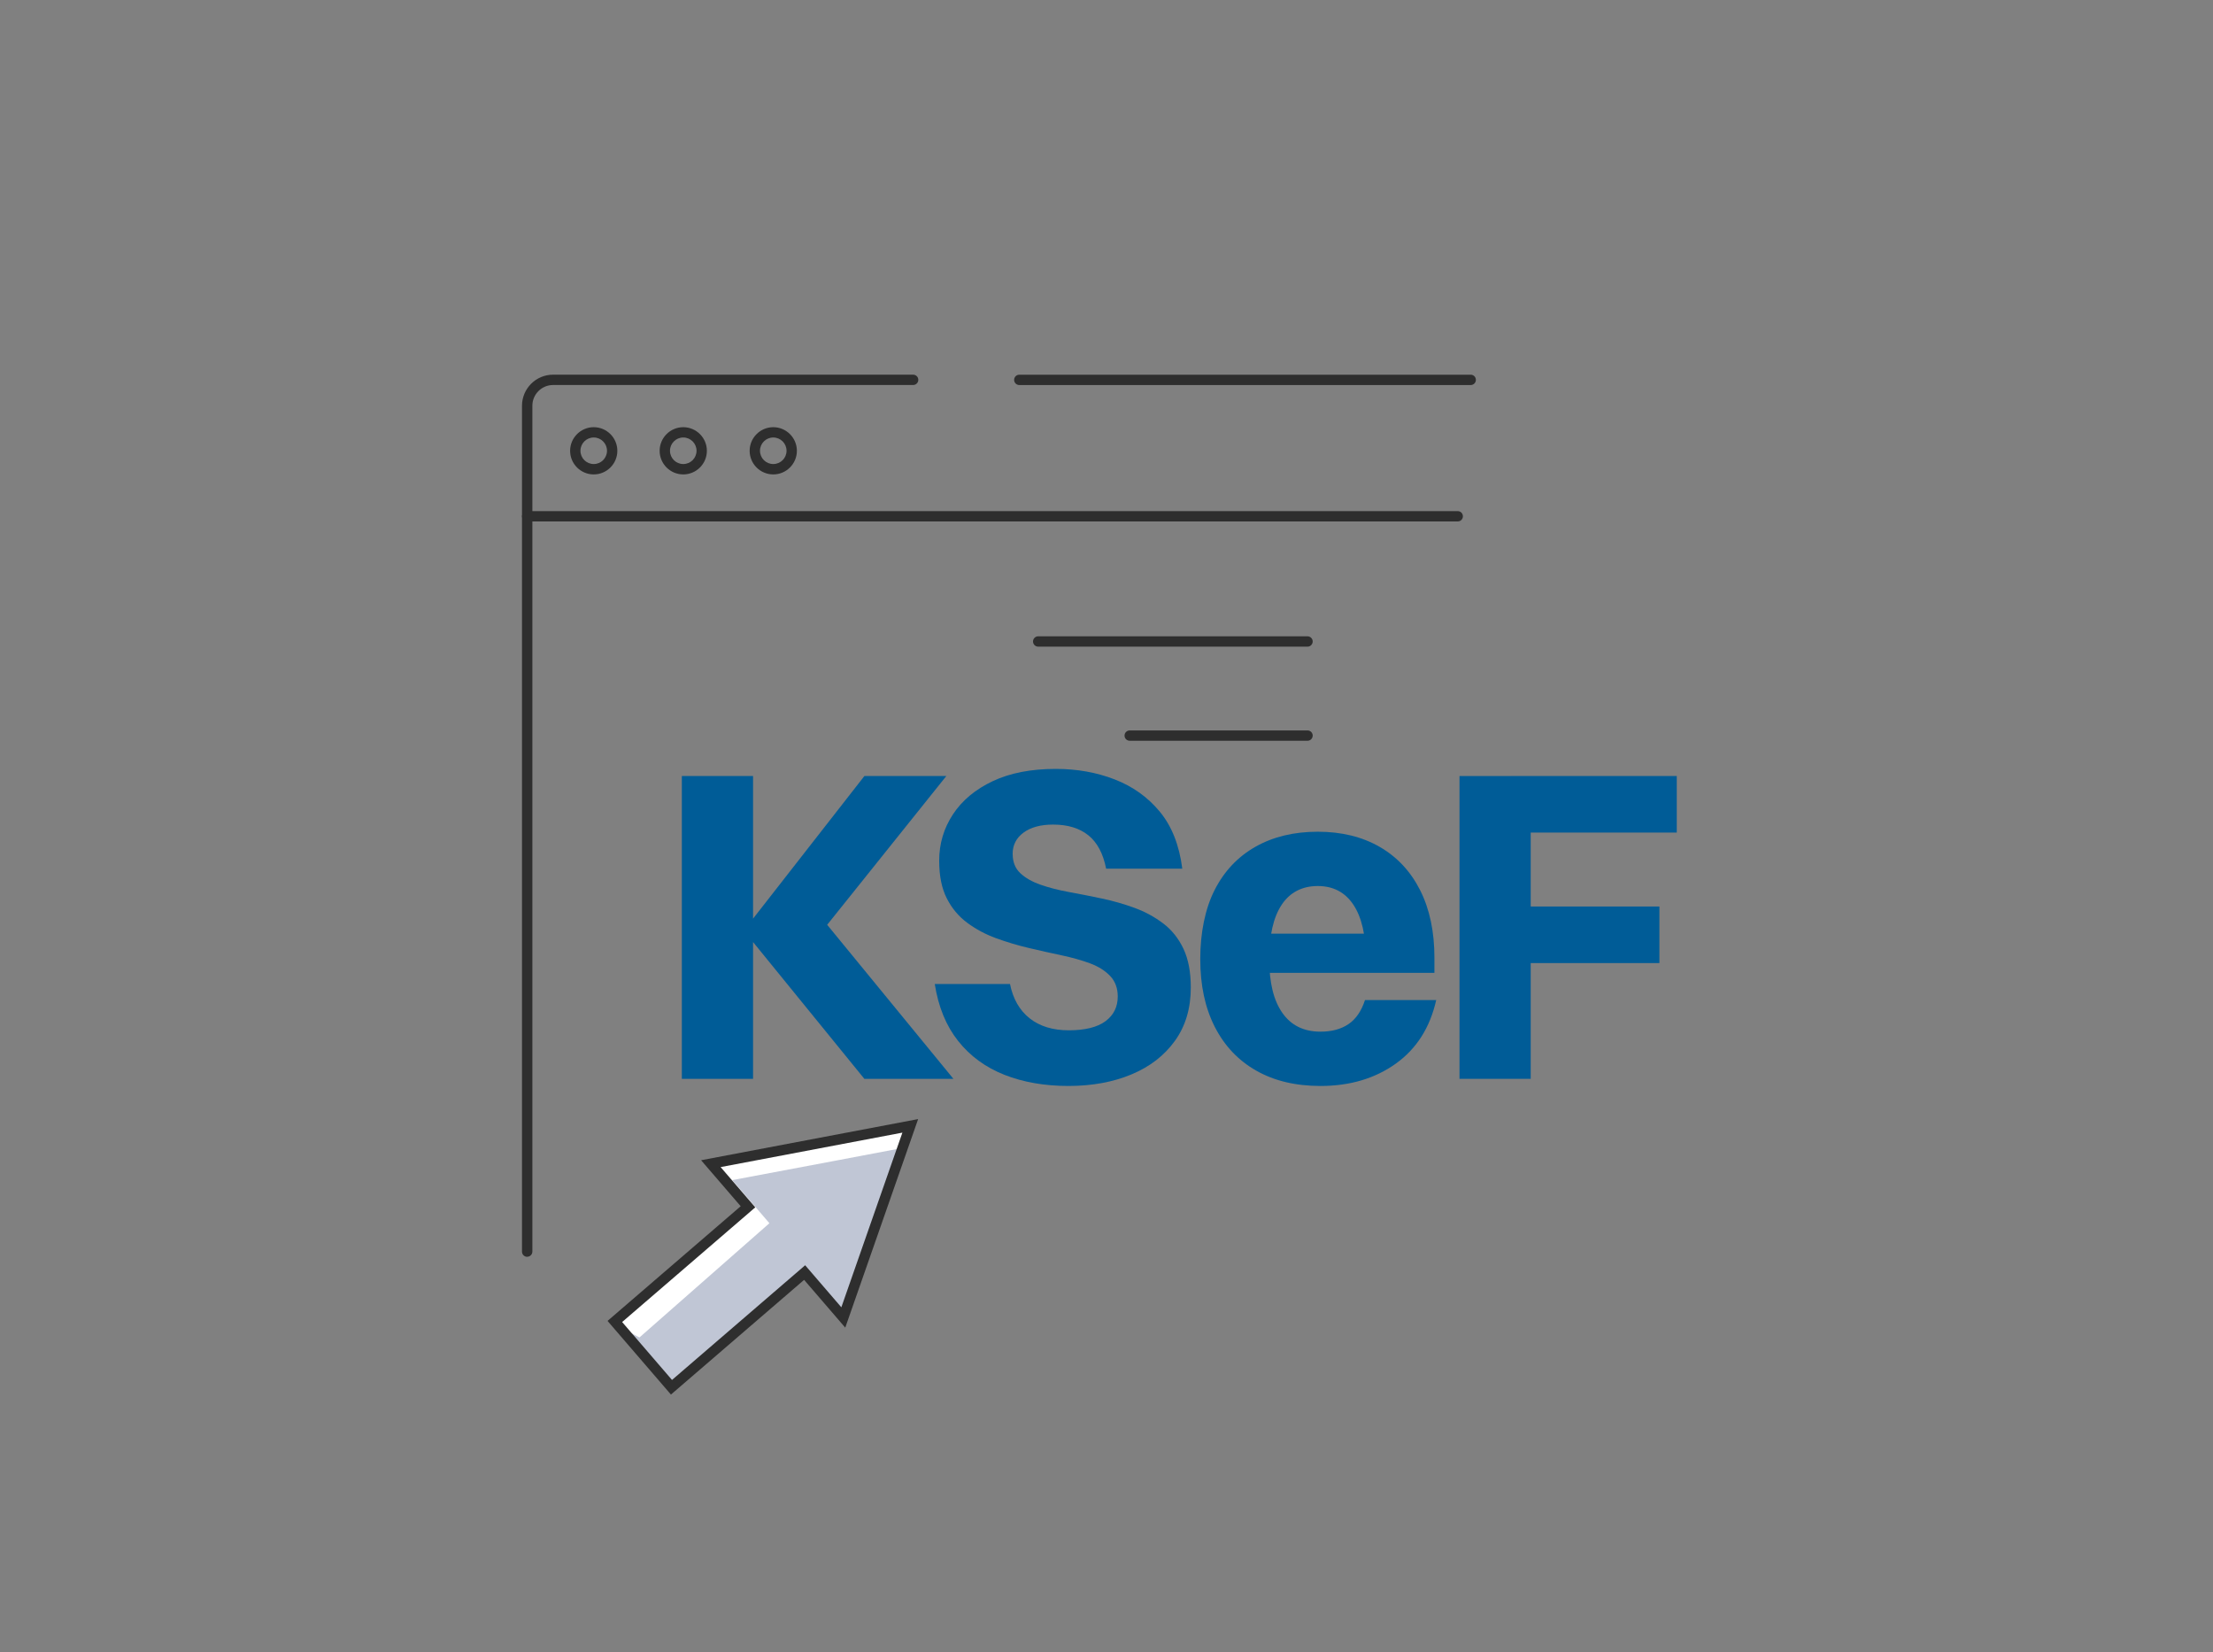 <svg xmlns="http://www.w3.org/2000/svg" id="Warstwa_1" viewBox="0 0 655 489"><rect x="0" y="0" width="655" height="489" fill="#808080" stroke="none"/><defs><style>      .st0 {        fill: #005c97;      }      .st1 {        fill: #fff;      }      .st2 {        fill: #c0c6d5;      }      .st3 {        fill: #2e2e2e;      }    </style></defs><path class="st3" d="M156.03,371.94c-.85,0-1.53-.69-1.53-1.53V120.08c0-5.07,4.13-9.2,9.2-9.2h106.57c.85,0,1.53.69,1.53,1.53s-.69,1.53-1.53,1.53h-106.57c-3.38,0-6.13,2.75-6.13,6.13v250.32c0,.85-.69,1.53-1.53,1.53Z"></path><path class="st3" d="M435.3,113.95h-133.61c-.85,0-1.53-.69-1.53-1.53s.69-1.53,1.53-1.53h133.61c.85,0,1.53.69,1.53,1.53s-.69,1.53-1.53,1.53Z"></path><path class="st3" d="M431.46,154.32H156.03c-.85,0-1.53-.69-1.53-1.53s.69-1.53,1.53-1.53h275.43c.85,0,1.53.69,1.53,1.53s-.69,1.53-1.53,1.53Z"></path><path class="st3" d="M175.73,140.4c-3.86,0-6.99-3.14-6.99-6.99s3.14-6.99,6.99-6.99,6.99,3.14,6.99,6.99-3.14,6.99-6.99,6.99ZM175.73,129.47c-2.17,0-3.93,1.76-3.93,3.93s1.76,3.93,3.93,3.93,3.93-1.76,3.93-3.93-1.76-3.93-3.93-3.93Z"></path><path class="st3" d="M202.23,140.4c-3.86,0-6.99-3.14-6.99-6.99s3.14-6.99,6.99-6.99,6.99,3.14,6.99,6.99-3.14,6.99-6.99,6.99ZM202.23,129.47c-2.17,0-3.93,1.76-3.93,3.93s1.76,3.93,3.93,3.93,3.93-1.76,3.93-3.93-1.76-3.93-3.93-3.93Z"></path><path class="st3" d="M228.87,140.4c-3.86,0-6.99-3.14-6.99-6.99s3.14-6.99,6.99-6.99,6.99,3.14,6.99,6.99-3.14,6.99-6.99,6.99ZM228.87,129.47c-2.17,0-3.93,1.76-3.93,3.93s1.76,3.93,3.93,3.93,3.93-1.76,3.93-3.93-1.76-3.93-3.93-3.93Z"></path><path class="st3" d="M387,191.37h-79.72c-.85,0-1.53-.69-1.53-1.53s.69-1.53,1.53-1.53h79.72c.85,0,1.53.69,1.53,1.53s-.69,1.53-1.53,1.53Z"></path><path class="st3" d="M387,219.22h-52.63c-.85,0-1.53-.69-1.53-1.53s.69-1.53,1.53-1.53h52.63c.85,0,1.53.69,1.53,1.53s-.69,1.53-1.53,1.53Z"></path><g><polygon class="st2" points="259.51 361.54 269.42 333.18 239.91 338.78 210.4 344.37 221.39 357.13 181.98 391.07 198.74 410.54 238.15 376.6 249.6 389.89 259.51 361.54"></polygon><polygon class="st1" points="189.26 395.81 227.73 362 216.74 349.24 247.19 343.51 266.5 339.85 268.65 333.7 239.14 339.3 212 343.44 220.62 357.65 181.21 391.59 189.26 395.81"></polygon><path class="st3" d="M198.58,412.7l-18.76-21.79,39.41-33.94-11.72-13.61,64.24-12.18-21.57,61.72-12.18-14.14-39.41,33.94ZM184.14,391.24l14.76,17.14,39.41-33.94,10.71,12.44,18.07-51.69-53.8,10.2,10.26,11.91-39.41,33.94ZM259.51,361.54h.03-.03Z"></path></g><g><path class="st0" d="M201.81,319.27v-89.61h21.08v89.61h-21.08ZM220.13,275.39l35.71-45.73h24.25l-36.63,45.73h-23.32ZM220.13,275.39l22.53-4.35,39.53,48.23h-26.36l-35.71-43.88Z"></path><path class="st0" d="M299.73,252.72c0,2.37.75,4.26,2.24,5.67,1.49,1.41,3.49,2.55,6,3.43,2.5.88,5.31,1.6,8.43,2.17,3.12.57,6.35,1.21,9.69,1.91,3.34.7,6.57,1.63,9.69,2.77,3.12,1.14,5.95,2.68,8.5,4.61,2.55,1.93,4.55,4.44,6,7.51,1.45,3.08,2.17,6.9,2.17,11.46,0,6.15-1.56,11.4-4.68,15.75-3.12,4.35-7.4,7.67-12.85,9.95-5.45,2.28-11.69,3.43-18.71,3.43s-13.33-1.1-18.91-3.29c-5.58-2.2-10.15-5.54-13.71-10.02-3.56-4.48-5.86-10.1-6.92-16.87h22.27c.88,4.39,2.81,7.78,5.8,10.15,2.99,2.37,6.85,3.56,11.6,3.56s8.46-.9,10.87-2.7c2.42-1.8,3.62-4.24,3.62-7.31,0-2.46-.75-4.48-2.24-6.06-1.5-1.58-3.49-2.83-6-3.76-2.5-.92-5.32-1.71-8.43-2.37-3.12-.66-6.35-1.38-9.69-2.17-3.34-.79-6.57-1.76-9.69-2.9-3.12-1.14-5.95-2.66-8.5-4.55-2.55-1.89-4.57-4.3-6.06-7.25-1.5-2.94-2.24-6.65-2.24-11.14,0-5.01,1.36-9.57,4.08-13.71,2.72-4.13,6.66-7.4,11.79-9.82,5.14-2.42,11.35-3.62,18.65-3.62,6.24,0,12.04,1.03,17.39,3.1,5.36,2.07,9.82,5.25,13.38,9.55,3.56,4.31,5.78,9.93,6.66,16.87h-22.54c-.88-4.48-2.64-7.77-5.27-9.88-2.64-2.11-6.11-3.16-10.41-3.16-3.69,0-6.61.79-8.76,2.37-2.15,1.58-3.23,3.69-3.23,6.33Z"></path><path class="st0" d="M415.72,276.31l-11.46,7.38c0-6.94-1.23-12.26-3.69-15.95-2.46-3.69-5.98-5.53-10.54-5.53s-8.22,1.84-10.67,5.53c-2.46,3.69-3.69,9.05-3.69,16.08s1.3,12.26,3.89,15.95c2.59,3.69,6.35,5.54,11.27,5.54,3.34,0,6.1-.75,8.3-2.24,2.2-1.49,3.82-3.87,4.88-7.12h21.08c-1.84,8.17-5.84,14.45-11.99,18.84-6.15,4.39-13.57,6.59-22.27,6.59-7.38,0-13.73-1.52-19.04-4.55-5.32-3.03-9.4-7.36-12.26-12.98-2.86-5.62-4.28-12.3-4.28-20.03s1.43-14.91,4.28-20.49c2.85-5.58,6.9-9.84,12.12-12.78,5.23-2.94,11.35-4.41,18.38-4.41s13.13,1.49,18.32,4.48c5.18,2.99,9.18,7.27,11.99,12.85,2.81,5.58,4.22,12.24,4.22,19.96v4.48h-61.15v-11.6h52.32Z"></path><path class="st0" d="M431.98,319.27v-89.61h21.08v89.61h-21.08ZM447.4,246.39v-16.74h48.89v16.74h-48.89ZM447.4,285.01v-16.74h43.75v16.74h-43.75Z"></path></g></svg>